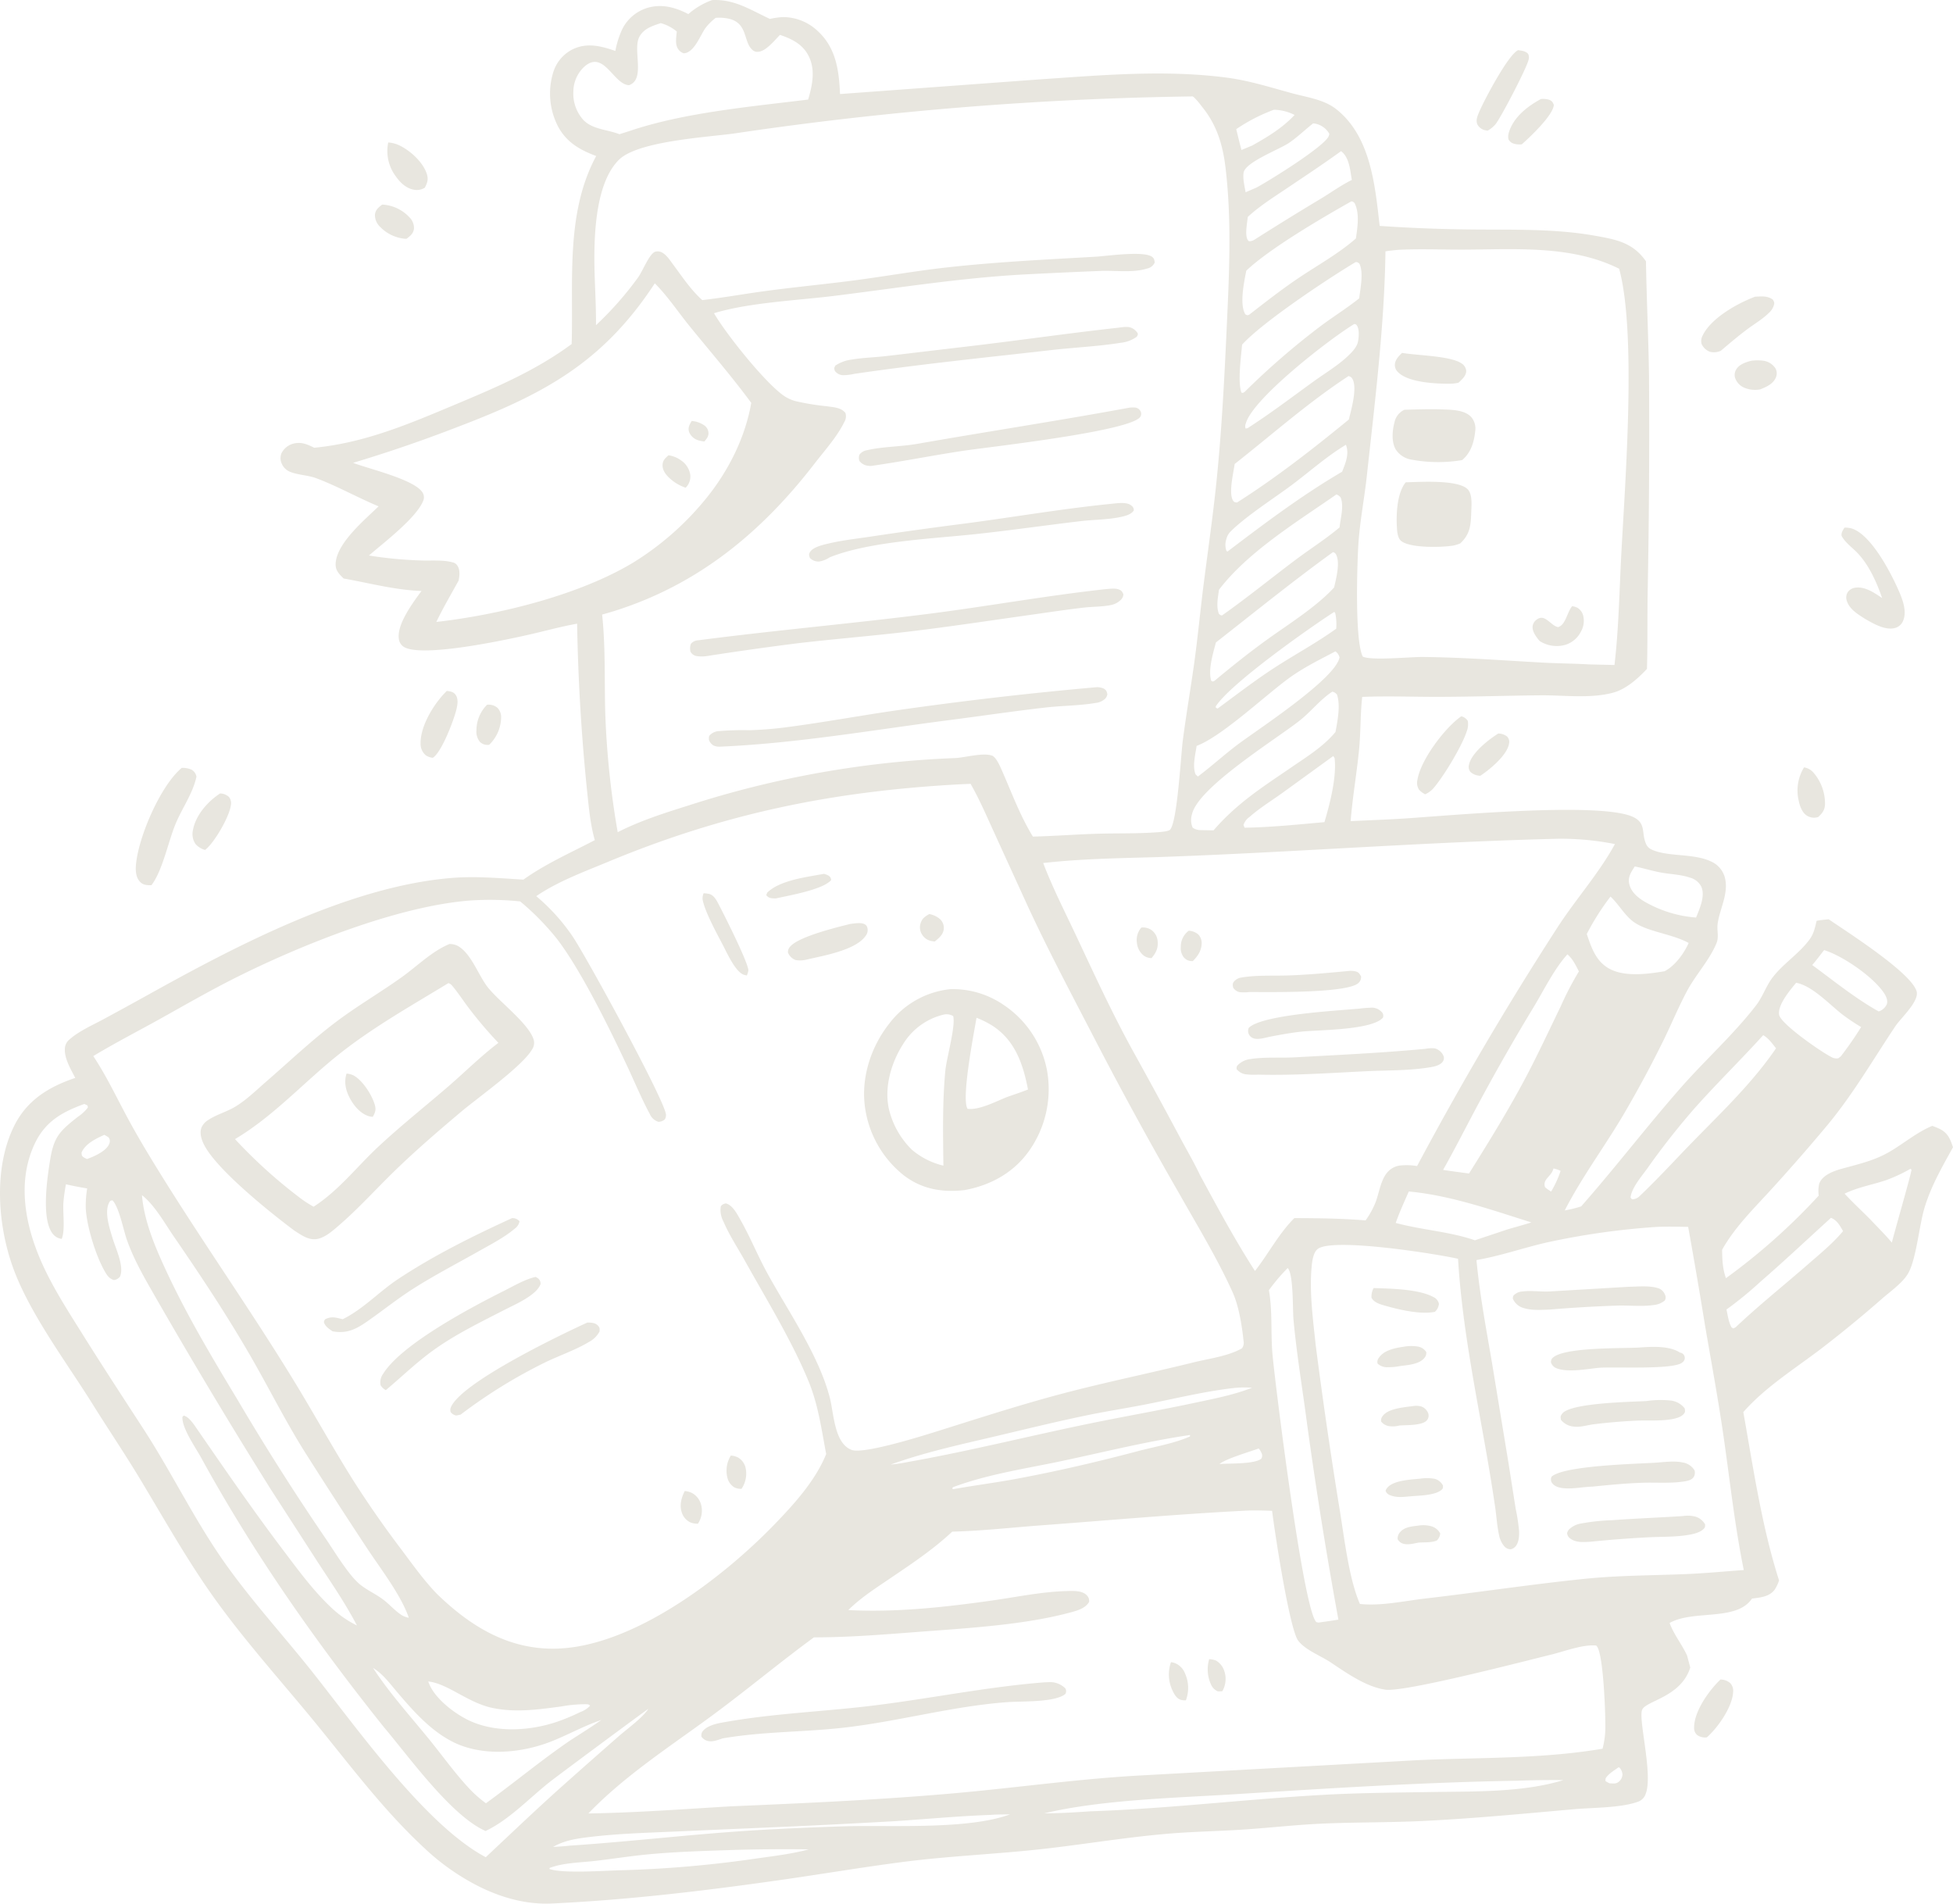 <svg xmlns="http://www.w3.org/2000/svg" width="664.442" height="647.575" viewBox="0 0 664.442 647.575">
  <g id="pe-na-ksi-gowo---i-ksi-gi-handlowe" transform="translate(-55.865 -65.573)">
    <path id="Path_202" data-name="Path 202" d="M282.828,395.914a4.61,4.61,0,0,1,3.538,1.041,4.539,4.539,0,0,1,1.251,3.238,13.194,13.194,0,0,1-4.066,9.339,3.7,3.7,0,0,1-3.131-.962,5.483,5.483,0,0,1-1.2-3.952A12.272,12.272,0,0,1,282.828,395.914Z" transform="translate(-61.258 -90.599)" fill="#e8e6df"/>
    <path id="Path_203" data-name="Path 203" d="M234.035,161.5c.121,0,.242-.014.363-.011a13.66,13.66,0,0,1,8.994,4.344,5.144,5.144,0,0,1,1.512,3.883c-.269,1.7-1.243,2.375-2.515,3.384-.138,0-.276.012-.413.007a13.339,13.339,0,0,1-8.511-3.976,5.537,5.537,0,0,1-1.84-4.249C231.853,163.177,232.776,162.524,234.035,161.5Z" transform="translate(-48.196 -26.306)" fill="#e8e6df"/>
    <path id="Path_204" data-name="Path 204" d="M754.44,409.39a4.911,4.911,0,0,1,3.009,1.042,2.62,2.62,0,0,1,.65,2.4c-.631,3.939-6.607,8.87-9.773,10.931a5.187,5.187,0,0,1-3.337-1.272,2.711,2.711,0,0,1-.545-2.366C745.179,416.1,751.147,411.447,754.44,409.39Z" transform="translate(-188.832 -94.295)" fill="#e8e6df"/>
    <path id="Path_205" data-name="Path 205" d="M874.658,234.617a16.016,16.016,0,0,1,4.26,0,5.894,5.894,0,0,1,4.011,2.594,3.508,3.508,0,0,1,.116,3.142c-.946,2.2-3.23,3.156-5.3,4a9.511,9.511,0,0,1-5.467-.58,5.647,5.647,0,0,1-3.113-3.42,3.6,3.6,0,0,1,.557-3.007C870.8,235.76,872.9,235.087,874.658,234.617Z" transform="translate(-223.022 -46.321)" fill="#e8e6df"/>
    <path id="Path_206" data-name="Path 206" d="M900.752,425.256a5.369,5.369,0,0,1,3.074,1.648,16.1,16.1,0,0,1,4.053,10.878c-.076,2.02-.877,3.014-2.3,4.358a4.485,4.485,0,0,1-3.839-.448c-1.661-1.025-2.464-3.326-2.817-5.129A15.013,15.013,0,0,1,900.752,425.256Z" transform="translate(-231.117 -98.646)" fill="#e8e6df"/>
    <path id="Path_207" data-name="Path 207" d="M774.015,111.981a7,7,0,0,1,3.009.329c.917.462,1,.8,1.391,1.686-.26,3.524-8.094,10.929-10.913,13.4a6.951,6.951,0,0,1-2.475-.165,3.076,3.076,0,0,1-2.043-1.531,4.58,4.58,0,0,1,.065-2.142C764.618,118.178,769.333,114.538,774.015,111.981Z" transform="translate(-193.908 -12.723)" fill="#e8e6df"/>
    <path id="Path_208" data-name="Path 208" d="M237.757,132.361a10.071,10.071,0,0,1,3.473.839c3.857,1.744,8.261,5.7,9.618,9.738.645,1.92.252,3.056-.643,4.807a5.19,5.19,0,0,1-3.4.735c-2.806-.37-4.924-2.383-6.48-4.616A14.3,14.3,0,0,1,237.757,132.361Z" transform="translate(-49.809 -18.317)" fill="#e8e6df"/>
    <path id="Path_209" data-name="Path 209" d="M155.493,437.486a4.624,4.624,0,0,1,3.025,1.2,3.364,3.364,0,0,1,.668,2.692c-.463,3.964-5.671,12.961-8.788,15.325a6.523,6.523,0,0,1-3.3-2.066,6.03,6.03,0,0,1-.838-4.669C147.2,444.841,151.28,440.247,155.493,437.486Z" transform="translate(-24.755 -102.001)" fill="#e8e6df"/>
    <path id="Path_210" data-name="Path 210" d="M859,852.821a5.043,5.043,0,0,1,3.323,1.219,3.8,3.8,0,0,1,.992,2.985c-.244,5.137-5.176,12.134-8.931,15.465a4.55,4.55,0,0,1-3.409-.875,3.158,3.158,0,0,1-.938-2.433C850.023,863.613,855.134,856.506,859,852.821Z" transform="translate(-217.81 -215.91)" fill="#e8e6df"/>
    <path id="Path_211" data-name="Path 211" d="M261.951,389.427c1.163.143,2.226.274,2.979,1.3,1,1.366.684,3.329.323,4.864-.865,3.686-5.079,14.8-8.082,16.594a5.331,5.331,0,0,1-2.407-.88,5.121,5.121,0,0,1-1.732-4.062C252.963,401.157,257.722,393.55,261.951,389.427Z" transform="translate(-54.075 -88.82)" fill="#e8e6df"/>
    <path id="Path_212" data-name="Path 212" d="M735.21,401.322a3.53,3.53,0,0,1,2.227,1.587,6.749,6.749,0,0,1-.365,3.54c-1.61,5.016-8.067,15.75-11.6,19.653a8.618,8.618,0,0,1-2.529,1.755,6.856,6.856,0,0,1-2.109-1.572,4.315,4.315,0,0,1-.534-3.358C721.37,416.194,729.6,405.237,735.21,401.322Z" transform="translate(-182.2 -92.082)" fill="#e8e6df"/>
    <path id="Path_213" data-name="Path 213" d="M762.224,89.081c1.3.213,2.359.264,3.34,1.2a2.637,2.637,0,0,1,.188,2.106c-.741,3.037-9.236,19.3-11.164,21.8a9.153,9.153,0,0,1-2.779,2.284c-.18-.031-.362-.054-.54-.094a3.942,3.942,0,0,1-2.873-1.938c-.657-1.386-.114-2.706.421-4.015C750.422,106.5,758.859,90.5,762.224,89.081Z" transform="translate(-189.851 -6.447)" fill="#e8e6df"/>
    <path id="Path_214" data-name="Path 214" d="M871.7,204.611c2.222-.092,4.165-.372,6.059,1.007.274.58.534.842.424,1.509a5.667,5.667,0,0,1-1.819,3.018c-2.1,2.085-4.926,3.745-7.306,5.519-3.105,2.314-6.081,4.852-9.034,7.355a5.811,5.811,0,0,1-3.654.343,4.981,4.981,0,0,1-2.878-2.693,3.863,3.863,0,0,1,.364-2.851C856.714,211.869,865.763,206.823,871.7,204.611Z" transform="translate(-218.72 -38.109)" fill="#e8e6df"/>
    <path id="Path_215" data-name="Path 215" d="M920.148,312.884a8.732,8.732,0,0,1,2.593.334c6.478,2.2,12.9,14.532,15.494,20.3,1.438,3.2,3.333,7.586,1.862,11.049a4.124,4.124,0,0,1-2.5,2.385c-3.385,1.111-7.55-1.386-10.416-3-2.426-1.574-5.408-3.3-6.264-6.259a3.373,3.373,0,0,1,.448-3,3.7,3.7,0,0,1,2.4-1.361c3.343-.528,6.567,1.748,9.2,3.517-1.853-5.328-4.445-11.2-8.4-15.343-1.819-1.91-4.138-3.459-5.4-5.819C919.021,314.536,919.585,313.825,920.148,312.884Z" transform="translate(-236.762 -67.827)" fill="#e8e6df"/>
    <path id="Path_216" data-name="Path 216" d="M135.159,425.49a7.7,7.7,0,0,1,3.261.593,3.333,3.333,0,0,1,1.738,2.428c-1.254,5.764-4.9,10.7-7.13,16.105-2.444,5.926-4.446,15.97-8.189,20.8-1.463,0-2.8-.009-3.883-1.17-1.342-1.438-1.539-3.567-1.406-5.441C120.223,449.409,127.8,431.655,135.159,425.49Z" transform="translate(-17.457 -98.711)" fill="#e8e6df"/>
    <path id="Path_217" data-name="Path 217" d="M298.142,65.6c7.634-.367,13,3.325,19.657,6.407a27.79,27.79,0,0,1,4.358-.619,17.2,17.2,0,0,1,12.053,4.878c6.109,5.7,7.117,13.39,7.44,21.3l67.992-4.995c21.1-1.416,42.689-3.371,63.758-.565,7.586,1.011,14.734,3.3,22.086,5.3,4.932,1.341,10.783,2.111,14.9,5.333,11.832,9.263,13.29,25.973,14.864,39.782q16.275,1.111,32.586,1.226c13.544.116,27.233-.272,40.625,2.108,7.279,1.294,12.947,2.322,17.388,8.709.219,12.973.851,25.939,1.036,38.918q.253,36.773-.456,73.539c-.147,8.726.013,17.458-.241,26.181-3.012,3.256-7.1,6.906-11.467,8.091-7.8,2.116-16.816.827-24.83.908-11.422.115-22.835.491-34.259.528-8.8.028-17.517-.343-26.323.019-.666,6.012-.484,12.052-1.079,18.059-.8,8.093-2.216,16.082-2.857,24.2,6.3-.316,12.612-.52,18.91-.937,14.932-.986,65.653-5.649,77.005-.569,4.793,2.145,2.9,5.519,4.6,9.256a3.538,3.538,0,0,0,1.909,1.922c5.492,2.548,14.117,1.192,20.126,4.02a8.33,8.33,0,0,1,4.667,5.153c1.64,5.5-1.618,10.755-2.356,16.068-.318,2.286.525,4.407-.406,6.641-2.446,5.87-7.1,10.735-10.086,16.368-2.881,5.443-5.257,11.182-7.962,16.718q-5.881,11.94-12.562,23.452c-6.689,11.665-14.841,22.337-21.005,34.335a40.952,40.952,0,0,0,5.592-1.375c11.646-13.211,22.357-27.249,34-40.486,8.253-9.387,17.9-18.032,25.516-27.905,2.251-2.917,3.389-6.6,5.64-9.528,3.686-4.784,9.05-8.079,12.6-12.957,1.383-1.9,1.823-4.028,2.344-6.266,1.353-.277,2.737-.383,4.11-.526,6.178,4.253,28.106,18.143,29.914,24.523.955,3.37-5.34,9.033-7.219,11.842-7.573,11.319-14.2,22.824-22.9,33.384q-9.213,11.039-18.894,21.671c-6.026,6.648-12.753,13.133-17.166,21.014.065,3.434.155,6.395,1.314,9.654a211.434,211.434,0,0,0,31.576-28.1,10.236,10.236,0,0,1,.175-4.1c1.116-2.958,5.027-4.3,7.82-5.069,5.539-1.53,10.862-2.718,15.9-5.62,4.975-2.865,9.374-6.706,14.714-8.923a23.413,23.413,0,0,1,2.518,1.03c2.818,1.385,3.595,3.461,4.54,6.252-3.68,6.678-7.344,12.972-9.612,20.321-1.951,6.321-2.871,18.1-5.806,22.837-1.936,3.127-5.891,5.889-8.687,8.319q-10.368,9.1-21.322,17.481c-8.764,6.622-18.63,12.83-25.91,21.133,3.392,19.015,6.262,38.829,12.153,57.25a12.276,12.276,0,0,1-1.561,3.253c-1.88,2.376-4.865,2.558-7.641,2.93-5.293,7.853-19.861,3.7-28.031,8.3,1.435,3.928,4.192,7.26,5.944,11.072l1.086,4.085c-3.189,10.174-15.237,11.261-16.4,14.45-1.266,3.46,3.787,21.991,1.231,28.543a4.25,4.25,0,0,1-2.32,2.545c-5.75,2.24-15.651,2.091-22.048,2.658-17.287,1.53-34.59,3.211-51.93,4.026-11.457.538-22.95.369-34.409.909-8.411.395-16.809,1.343-25.21,1.926-6.883.478-13.8.655-20.687,1.053-15.767.912-31.351,3.627-47.023,5.445-16.561,1.921-33.253,2.5-49.793,4.677-13.5,1.774-26.937,4.042-40.419,5.968-25.868,3.7-52.124,6.843-78.239,8.068-8.488.4-16.6-1.8-24.211-5.468A78.422,78.422,0,0,1,200.2,694.209c-14.482-13.422-25.985-29.184-38.494-44.336-11.949-14.474-24.656-28.551-35.3-44.029-8.343-12.134-15.561-25.008-23.171-37.6-5.114-8.466-10.677-16.688-15.913-25.088-8.988-14.418-21.775-31.253-27.3-47.137-5-14.385-6.272-33.274.591-47.289,4.338-8.859,11.792-13.419,20.855-16.479-1.476-2.883-3.727-6.583-3.534-9.89a4.162,4.162,0,0,1,1.464-3.094c3.265-2.921,7.841-4.909,11.668-6.972q7.373-3.982,14.7-8.048c30.294-16.859,68.815-37.14,103.7-40.011,8.143-.671,16.331.082,24.467.566,7.606-5.408,16.046-9.129,24.294-13.429-1.688-5.918-2.161-12.565-2.821-18.669q-2.73-27.418-3.194-54.967c-5.262.925-10.457,2.37-15.666,3.566-7.391,1.7-37.55,8.309-43.444,4.221A3.692,3.692,0,0,1,191.577,283c-.848-5,4.9-12.579,7.681-16.392-9.02-.316-17.644-2.683-26.472-4.238-.224-.214-.448-.429-.664-.65-1.295-1.327-2.154-2.467-2.068-4.4.309-6.992,9.9-14.908,14.612-19.5-7.1-2.969-13.91-6.805-21.108-9.533-2.857-1.083-6.1-1.073-8.931-2.187a5.283,5.283,0,0,1-.949-.483,5.2,5.2,0,0,1-.832-.666,5.026,5.026,0,0,1-.361-.393,5.2,5.2,0,0,1-.592-.886,5.213,5.213,0,0,1-.225-.483,4.465,4.465,0,0,1-.026-3.465,6.306,6.306,0,0,1,3.647-3.123c2.843-.894,5,.051,7.479,1.287,17.19-1.66,32.195-8.077,47.924-14.675,13.914-5.836,27.442-11.577,39.661-20.608.645-21.381-2.157-44.444,8.346-63.961-5.556-2.077-10.086-4.632-13-10.084a24.466,24.466,0,0,1-1.649-18.273,12.992,12.992,0,0,1,6.59-7.912c4.907-2.413,9.731-1.156,14.583.531a30.88,30.88,0,0,1,2.284-7.3,14.19,14.19,0,0,1,8.409-7.293c4.959-1.556,9.691-.268,14.132,2.054A25.235,25.235,0,0,1,298.142,65.6Zm84.085,266.787c-42.843,2.342-79.684,9.812-119.422,26.329-8.183,3.4-17.175,6.7-24.5,11.708a66.869,66.869,0,0,1,12.346,13.66c4.574,6.7,31.411,55.84,31.8,60.678a2.963,2.963,0,0,1-.394,1.579,3.23,3.23,0,0,1-2.2.848,4.657,4.657,0,0,1-2.921-2.669c-2.686-4.94-5.258-11.1-7.685-16.273-5.873-12.525-15.693-32.616-23.9-43.283a87.977,87.977,0,0,0-12.51-12.75,100.338,100.338,0,0,0-17.718-.255c-24.683,2.129-57.062,15.185-79.022,26.176-8.768,4.389-17.216,9.274-25.776,14.039-7.567,4.211-15.314,8.183-22.729,12.654,4.331,6.488,7.746,13.7,11.434,20.577,3.5,6.533,7.293,12.835,11.2,19.135,15.129,24.429,31.761,47.891,46.659,72.451,6.485,10.691,12.539,21.673,19.2,32.249q7.739,12.131,16.445,23.588c3.786,5.071,7.556,10.356,11.954,14.921,11.208,10.888,23.985,18.834,39.994,18.665,26.206-.275,57.027-23.86,74.666-42.059,6.784-7,14.11-15.036,17.8-24.146-1.608-8.463-2.706-16.772-6.016-24.8-5.676-13.775-14.293-27.751-21.563-40.815-2.483-4.463-5.4-8.834-7.4-13.534a8.1,8.1,0,0,1-.869-5.143,2.432,2.432,0,0,1,1.762-.965c2.285.614,3.788,3.611,4.9,5.56,3.33,5.857,5.862,12.166,9.105,18.079,7.207,13.142,17.584,27.99,21.325,42.508,1.365,5.3,1.5,15.484,7.407,17.7,4.309,1.618,26.134-5.4,31.24-7.006,14.657-4.615,29.21-9.3,44.112-13.091,13.605-3.461,27.379-6.315,41.016-9.686,5.348-1.322,11.635-2.065,16.446-4.778a3.261,3.261,0,0,0,.525-2.536c-.533-5.132-1.583-11.776-3.683-16.446-5.156-11.462-11.979-22.636-18.16-33.581q-14.643-25.413-28.162-51.439c-7.941-15.363-16.131-30.7-23.4-46.4l-11.6-25.4c-2.491-5.446-4.88-11.022-7.861-16.223ZM461.619,98.374q-19.564.266-39.107,1.188t-39.045,2.5q-19.5,1.576-38.94,3.8t-38.79,5.107c-9.406,1.3-32.867,2.581-39.308,8.968-8.738,8.665-8.622,29.148-8.2,40.819.188,5.139.444,10.3.4,15.44q3.971-3.719,7.567-7.8t6.785-8.489c1.462-2,3.684-7.745,5.66-8.654a3.153,3.153,0,0,1,1.1-.165c2.232.094,3.886,2.8,5.079,4.4,3.182,4.262,5.982,8.573,9.963,12.173,6.927-.793,13.78-2.023,20.684-2.973,10.454-1.439,20.971-2.4,31.432-3.785,10.177-1.346,20.3-3.134,30.5-4.288,16.979-1.921,34.047-2.73,51.1-3.707,4.017-.231,16.431-2.078,19.3.025.782.573.777,1.059.921,1.936a3.588,3.588,0,0,1-2.558,2.051c-4.832,1.509-10.655.632-15.679.811q-13.052.522-26.1,1.2c-21.742,1.173-43.068,4.612-64.641,7.285-12.65,1.567-28.833,2.252-40.793,5.857l-.173.051c4.185,7.155,16.894,23.044,23.429,27.84a13.314,13.314,0,0,0,4.46,2.1,84.429,84.429,0,0,0,10.433,1.7c2.234.348,4.911.372,6.394,2.292a3.7,3.7,0,0,1-.384,3.083c-2.377,4.923-6.746,9.768-10.081,14.091-18.073,23.422-39.518,41.139-68.053,50.159q-2.116.66-4.254,1.248c1.206,11.232.729,22.882,1.086,34.177q.375,10.023,1.43,20t2.782,19.855c7.784-3.984,16.157-6.6,24.472-9.217q5.471-1.765,11-3.341t11.106-2.965q5.579-1.387,11.2-2.583t11.282-2.2q5.66-1,11.351-1.812t11.406-1.424q5.715-.615,11.449-1.034t11.477-.642c3.446-.153,9.414-1.93,12.579-.847,1.463.5,2.865,3.86,3.484,5.27,3.341,7.61,6.073,15.131,10.448,22.287,7.342-.174,14.656-.753,21.993-.971,6.468-.192,13.031-.012,19.483-.447,1.041-.07,4.558-.247,5.2-.936,2.459-2.641,3.66-25.18,4.312-30.226,1.138-8.8,2.655-17.545,3.882-26.332,1.213-8.678,2.021-17.4,3.118-26.1,1.491-11.814,3.221-23.616,4.441-35.461,1.786-17.344,2.686-34.706,3.487-52.118.842-18.291,1.795-36.646-.372-54.888-.946-7.961-3-14.758-8.2-21.041a23.083,23.083,0,0,0-2.613-3.029A3.942,3.942,0,0,0,461.619,98.374Zm17.5,481.119c-23.1,1.192-46.106,3.265-69.172,4.978-10.02.745-20.069,1.884-30.118,2.132-6.54,6.125-13.863,10.978-21.25,15.983-4.825,3.268-9.961,6.564-14.1,10.693,16.119.856,32.736-.97,48.676-3.217,8.4-1.184,16.982-3,25.463-3.242,2.213-.064,5.512-.281,7.1,1.552a2.6,2.6,0,0,1,.671,2.142c-1.274,2.243-4.193,3-6.553,3.632-15.326,4.115-33.968,5.231-49.856,6.431-12.344.933-24.823,2-37.206,1.99-11.274,8.254-22.033,17.229-33.257,25.577-14.746,10.968-30.7,21.029-43.476,34.326,16.091-.253,32.153-1.446,48.211-2.414,25.624-1.094,51.4-2.231,76.953-4.518,21.3-1.907,42.395-4.949,63.778-6.054l92.819-5.122c21.251-1,42.2-.353,63.27-3.913a29.362,29.362,0,0,0,.928-5.9c.192-4.622-.556-25.575-2.746-28.792-.093-.136-.2-.264-.3-.4-4.433-.494-10.938,2-15.266,3.059-9.079,2.219-50.051,12.894-56.492,11.948-6.572-.965-13.2-5.672-18.6-9.276-3.417-2.284-8.575-4.156-11.043-7.365-3-3.9-8.091-37.479-8.895-44.2C485.47,579.411,482.321,579.308,479.118,579.494ZM586,350.9c-36.366.875-72.686,3.341-109.014,5.092q-13.957.687-27.922,1.171c-12.816.36-25.52.554-38.29,1.991,3.291,8.63,7.609,17.027,11.531,25.389,6.017,12.833,11.936,25.651,18.755,38.088q8.3,14.962,16.363,30.049c2.208,4.14,4.643,8.276,6.643,12.515,6.011,11.106,11.912,22.115,18.76,32.732,4.629-5.9,8.052-12.662,13.4-17.992,8.112.025,16.145.124,24.236.794a29.388,29.388,0,0,0,3.393-6.161c1.77-4.7,2.01-11.183,7.914-12.459a20.871,20.871,0,0,1,6.208.131q22.062-41.387,47.511-80.781c6.267-9.787,14.246-18.57,19.8-28.747A93.618,93.618,0,0,0,586,350.9Zm33.1,132.067a254.383,254.383,0,0,0-37.116,5.292c-7.991,1.848-15.7,4.566-23.8,5.958,1.084,11.544,3.219,22.92,5.18,34.338l5.717,34.711,2.439,15.532a62.054,62.054,0,0,1,1.174,7.8c.049,1.618-.13,3.9-1.328,5.138a2.963,2.963,0,0,1-1.525.869,2.914,2.914,0,0,1-2.221-1.057,8.142,8.142,0,0,1-1.732-3.69c-.7-3.087-.888-6.421-1.34-9.566q-1.238-8.376-2.685-16.72c-3.883-22.414-8.6-45.033-9.946-67.786-7-1.618-42.431-7.273-47.694-3.373-1.685,1.249-1.994,4.625-2.16,6.628-.708,8.573.535,17.543,1.422,26.077q3.647,28.34,8.249,56.54c1.524,9.327,3.087,23.067,6.8,31.547,7.181.758,14.989-1.009,22.144-1.842,18.083-2.1,36.129-4.841,54.23-6.7,11.326-1.165,22.66-1.152,34.021-1.6,6.728-.263,13.48-.916,20.2-1.4-3.248-15.913-4.857-31.887-7.245-47.918-1.758-11.8-3.936-23.557-5.947-35.317q-2.711-16.778-5.735-33.5C626.506,482.878,622.8,482.77,619.105,482.963Zm-87.78-332.388c-1.367.15-2.75.259-4.1.511-.321,25.007-3.611,51.314-6.326,76.286-.859,7.893-2.435,15.785-2.911,23.713-.4,6.708-1.229,32.488,1.523,37.847,2.953,1.427,16.261.074,20.492.121,13.449.15,26.907,1.14,40.331,1.9,5.376.3,10.766.314,16.137.629l8.674.2c1.473-12.644,1.661-25.455,2.341-38.162,1.314-24.572,5.177-74.87-.755-96.632-16.3-8.144-35.568-6.554-53.283-6.5C546.1,150.506,538.653,150.182,531.325,150.576ZM278.641,161.957c-17.808,27.211-38.13,37.872-67.572,49.04q-17.3,6.688-35.07,12.023c5.09,2.01,21.613,5.778,23.795,10.414a3.023,3.023,0,0,1-.025,2.676c-2.485,5.843-13.39,14.1-18.387,18.438a139.286,139.286,0,0,0,17.338,1.669c3.417.164,7.855-.28,11.109.655a2.471,2.471,0,0,1,1.7,1.213c.855,1.278.7,3.266.418,4.7-.023.118-.059.234-.088.351-2.551,4.649-5.258,9.221-7.546,14.008,21.332-2.412,48.845-9.169,67.226-20.349a98.576,98.576,0,0,0,24.919-22.116c7.366-9.191,12.968-20.4,14.995-32.063-6.646-9.014-13.939-17.433-21-26.117C286.558,171.7,283.02,166.332,278.641,161.957ZM84.567,441.114c-7.607,2.756-13.333,5.962-16.923,13.609-5.273,11.234-3.8,23.888.33,35.232,3.831,10.515,9.94,19.842,15.835,29.273,6.825,10.919,13.866,21.669,20.876,32.467,9.038,13.923,16.381,28.926,25.685,42.682,8.987,13.287,19.779,25.093,29.837,37.545,15.3,18.942,39.658,54.171,60.927,65.431,8.49-7.977,16.9-16.005,25.575-23.781q9.808-8.757,19.709-17.411c2.785-2.446,8.1-6.251,10.016-9.262-.231.042-30.7,22.613-33.571,24.886-6.979,5.524-13.736,12.814-21.8,16.657-11.691-5.159-25.928-25.084-34.541-35.263C163.3,624.15,142.14,594.007,124.253,561.37c-1.846-3.368-6.579-10.061-6.322-13.8l.422-.439c1.8.331,3.643,3.247,4.645,4.7,9.421,13.647,18.765,27.247,28.767,40.485,5.161,6.829,10.34,13.992,16.563,19.9a35.3,35.3,0,0,0,8.977,6.313c-3.884-7.436-8.587-14.294-13.173-21.3l-16.22-25.142q-20.809-33.237-40.3-67.264c-3.256-5.679-6.482-11.441-8.636-17.645-1.152-3.317-2.6-10.944-4.831-13.273-.586.113-.691-.015-1.031.552-1.951,3.248.109,9.213,1.131,12.568,1.06,3.474,3.968,9.457,2.423,12.862a3.125,3.125,0,0,1-2.041,1.13c-1.7-.48-2.492-1.831-3.309-3.3-2.986-5.365-5.912-14.944-6.272-21.027a36.313,36.313,0,0,1,.476-6.837q-3.632-.594-7.221-1.411a62.22,62.22,0,0,0-.871,6.286c-.232,3.547.666,9.07-.558,12.286a4.543,4.543,0,0,1-3.127-1.818c-3.918-5.115-1.781-19.228-.765-25.383,1.257-7.617,3.345-9.552,9.251-14.235a15.2,15.2,0,0,0,3.217-2.846c.43-.634.342-.324.184-1.106ZM299.3,71.663l-.387.333a18.352,18.352,0,0,0-3.081,3.171c-1.815,2.592-3.821,8.392-7.357,8.537a3.638,3.638,0,0,1-2.33-2.322c-.536-1.4-.155-3.612-.022-5.085a14.555,14.555,0,0,0-5.444-2.854c-2.837.932-5.758,1.819-7.282,4.633-2.391,4.413,2.2,14.449-3.521,16.476-5.319-.2-8.551-12.191-15.217-6.294a11.7,11.7,0,0,0-3.727,8.472,13.331,13.331,0,0,0,3.394,9.638c3.118,3.269,8.266,3.264,12.275,4.863l3.55-1.125c18.577-6.275,41.106-8.235,60.67-10.666,1.436-4.952,2.591-10.264.014-15.09-2.035-3.81-5.687-5.6-9.62-6.908-1.739,1.785-4.706,5.509-7.278,5.731a2.444,2.444,0,0,1-2.282-.819c-3.017-2.895-1.255-9.5-8.764-10.58A13.991,13.991,0,0,0,299.3,71.663ZM104.158,472.148c.747,8.763,4.336,17.268,7.995,25.189,7.116,15.405,15.8,29.93,24.551,44.442q14.2,24.093,29.966,47.19c2.9,4.24,7.6,12.084,11.336,15.311,2.446,2.113,5.541,3.426,8.129,5.358,2.174,1.623,4.015,3.793,6.257,5.287a7.247,7.247,0,0,0,2.56.975c-2.731-7.9-9.734-16.811-14.413-23.95q-10.619-16.111-20.951-32.409c-6.765-10.766-12.388-22.114-18.747-33.1-7.954-13.743-16.855-27.162-25.851-40.245C111.96,481.789,108.422,475.417,104.158,472.148Zm389.806,24.789a62.592,62.592,0,0,0-6.395,7.535c1.291,7.379.547,14.811,1.258,22.268,1.04,10.9,10.526,87.123,14.916,90.649l.678.15c2.264-.322,4.537-.611,6.787-1.017q-6.5-35.5-11.288-71.271c-1.418-10.247-3.046-20.465-3.988-30.771C495.612,510.962,495.972,499.025,493.964,496.938Zm95.155-106.722c-4.481,5-7.749,11.7-11.2,17.478q-9.542,15.714-18.276,31.89c-4.313,7.945-8.367,16.09-12.812,23.955q2.084.34,4.177.61l4.641.625c7.612-12.154,15.251-24.515,21.7-37.325,3.261-6.474,6.345-13.042,9.51-19.563a104.625,104.625,0,0,1,6.172-11.851C591.952,393.908,590.965,391.805,589.119,390.215Zm-79.981-89.353c-4.127,2.686-7.21,6.749-11.06,9.8-7.967,6.319-34.541,22.645-36.666,31.861a6.576,6.576,0,0,0,.208,4.593,4.637,4.637,0,0,0,2.559.843l4.558.076c8.044-9.316,16.827-14.82,26.844-21.679,5.1-3.494,10.683-6.97,14.644-11.779.679-3.806,1.767-9,.5-12.719A2.673,2.673,0,0,0,509.138,300.862ZM514.7,193.479c-13.627,8.883-26,19.885-38.789,29.937-.357,2.856-2.235,10.314-.414,12.616.373.472.672.385,1.226.48,13.224-8.372,25.936-18.313,38.046-28.231.747-3.191,3.088-11.063,1.091-14.01C515.537,193.79,515.2,193.722,514.7,193.479Zm2.377-38.747c-9.249,5.508-31.761,20.468-38.634,28.09-.34,4.03-1.558,12.812-.208,16.332.741.091.367.152,1.1-.288a257.765,257.765,0,0,1,25.487-22.108c4.4-3.332,9.171-6.254,13.466-9.7.373-3.243,1.568-8.8.06-11.8C517.783,154.836,517.84,154.754,517.081,154.732Zm-1.494-20.642c-9.956,5.6-27.812,16.059-35.713,23.565-.713,3.73-2.406,11.5-.3,14.868.645.277.553.39,1.258.129,5.594-4.337,11.168-8.709,17.051-12.654,6.415-4.3,13.472-8.2,19.282-13.3.533-3.8,1.346-8.512-.468-12.079C516.264,134.3,516.135,134.057,515.587,134.09ZM509.367,253.4c-13.59,9.816-26.623,20.393-39.826,30.718-.948,3.632-2.751,9.366-1.582,13.074l.552.222.586-.265c5.855-4.889,11.748-9.6,17.937-14.06,7.271-5.241,16.663-11.06,22.713-17.671.668-2.9,2.168-8.531.633-11.275A1.45,1.45,0,0,0,509.367,253.4ZM182.785,632.984c5.557,8.526,12.679,16.392,19.112,24.3,4.392,5.4,8.529,11.2,13.232,16.3a40.284,40.284,0,0,0,6.061,5.42c9.555-6.95,18.624-14.481,28.376-21.181,3.621-2.367,7.355-4.649,10.88-7.151-5.855,1.974-11.187,4.982-16.908,7.257-10.221,4.064-23.505,5.291-33.6.2-7.625-3.843-13.534-10.566-18.98-16.973C188.543,638.32,186.039,634.887,182.785,632.984Zm421-262.417A84.906,84.906,0,0,0,595.71,383.3c1.625,4.767,3.185,9.535,8.014,11.978,5.26,2.66,12.848,1.626,18.45.689,3.516-1.787,6.637-6.081,8.2-9.611-5.9-3.275-14.712-3.813-19.314-7.631C608.271,376.413,606.441,373.045,603.785,370.567ZM510.547,233.758c-13.172,9.183-30.163,19.538-39.977,32.457-.327,2.626-1.018,5.688.009,8.218.44.317.5.478,1.063.484,8.5-6,16.556-12.565,24.865-18.81,4.968-3.733,10.348-7.119,15.095-11.121.309-3.088,1.6-7.356.333-10.245A3.687,3.687,0,0,0,510.547,233.758ZM655.733,417.716c-7.778,8.591-16.12,16.7-23.781,25.37a252.724,252.724,0,0,0-15.688,20.022c-1.847,2.569-5.372,6.641-5.656,9.868.428.47.314.585.832.573a4.152,4.152,0,0,0,1.921-.782c6.533-6.156,12.575-12.832,18.853-19.248,9.8-10.015,19.937-19.722,27.888-31.332C658.821,420.562,657.559,418.767,655.733,417.716ZM510.2,287.154c-5.406,2.839-10.947,5.558-15.89,9.173-8.221,6.012-22.814,19.8-31.337,22.984-.408,2.9-1.515,6.992-.333,9.718l.767.7c4.643-3.487,8.94-7.416,13.584-10.919,6.379-4.813,33.28-22.269,34.6-29.612A3.522,3.522,0,0,0,510.2,287.154Zm61.734,384.184c-31.971.53-63.864,2.584-95.768,4.578-20.315,1.269-45.4,1.845-65.021,6.513,5.228-.017,10.408-.32,15.621-.687,26.614-.885,53.125-4.162,79.7-5.624,12.284-.676,24.617-.745,36.916-.943,14.282-.229,30.654.165,44.391-4.054Q579.853,671.051,571.937,671.338Zm-36.78-200.444c-1.546,3.534-3.163,7.051-4.442,10.692,8.842,2.4,18.32,2.926,26.948,5.905l11.061-3.7c2.715-.787,5.448-1.535,8.145-2.383C563.376,477.185,549.3,472.181,535.157,470.894Zm131.773-71c-1.995,2.467-6.3,7.445-5.787,10.843.467,3.11,14.467,12.759,17.7,14.369a3.483,3.483,0,0,0,2.461.467l.836-.655a118.212,118.212,0,0,0,6.918-9.962,67.9,67.9,0,0,1-6.477-4.349C678.327,407.295,672.395,400.876,666.93,399.891ZM512.119,116.99c-6.056,4.381-12.279,8.5-18.48,12.666-4.448,2.989-9.331,6.062-13.255,9.71-.195,1.944-1.09,6.317.026,7.89.234.331.254.356.642.373a3.359,3.359,0,0,0,1.8-.642q11.256-7.159,22.7-14.016c3.349-2.04,6.726-4.478,10.231-6.184C515.217,123.574,514.945,119.1,512.119,116.99Zm-2.65,205.768-17.539,12.714c-3.655,2.618-7.61,5.04-10.974,8.03a5.355,5.355,0,0,0-2.037,2.708l.38.926c8.954-.129,18.23-1.1,27.159-1.89,1.846-6.165,4.195-15.307,3.464-21.761ZM304.79,694.905c-9.361.311-18.723.578-28.054,1.445-6.1.568-12.174,1.531-18.263,2.246-5.013.589-10.89.607-15.631,2.414l-.023.364c4.732,1.616,19.123.505,24.968.4a390.894,390.894,0,0,0,44.852-3.9c6.146-.879,12.4-1.583,18.411-3.187Q317.918,694.509,304.79,694.905ZM516.624,175.786c-8.154,4.894-34.55,25.309-36.907,33.825a2.326,2.326,0,0,0-.076,1.74l.679-.126c7.71-4.956,15.059-10.538,22.484-15.913,3.648-2.64,7.772-5.1,11.1-8.127,1.548-1.412,3.611-3.354,3.993-5.508.263-1.487.506-4.141-.438-5.441C517.153,175.819,517.156,175.924,516.624,175.786ZM475.6,537.748c-10.634,1.223-20.859,3.841-31.343,5.842-6.228,1.189-12.491,2.168-18.7,3.453-10.8,2.235-21.541,4.9-32.28,7.42-11.588,2.719-23.174,5.273-34.389,9.327a55.555,55.555,0,0,0,5.969-.9c21.159-3.74,41.991-9.054,63.039-13.328,11.38-2.312,22.811-4.314,34.172-6.731,6.684-1.423,13.37-2.69,19.763-5.172A33.89,33.89,0,0,0,475.6,537.748Zm203.19-57.895c-7.964,7.236-15.749,14.582-23.886,21.634a125.4,125.4,0,0,1-11.663,9.55c.44,2.011.713,4.276,1.719,6.085l.623.367.794-.425c7.872-7.456,16.454-14.285,24.624-21.423,4.049-3.538,8.472-7.125,11.9-11.274C681.867,482.561,680.848,480.632,678.786,479.854ZM201.566,637.564c1.75,5.382,8.384,10.522,13.295,12.986,9.186,4.61,21.033,3.936,30.541.726a69.161,69.161,0,0,0,7.9-3.308,8.363,8.363,0,0,0,3.315-2.143c-.5-.565-.8-.478-1.526-.517a46.763,46.763,0,0,0-8.324.775c-7.908,1.046-15.535,2.15-23.458.468C215.022,644.791,208.267,638.316,201.566,637.564ZM612.033,360.319c-1.147,1.833-2.358,3.473-1.914,5.76.527,2.713,2.666,4.6,4.9,6A41.235,41.235,0,0,0,632.9,377.7c1.192-3.013,3.147-7.194,1.819-10.418a6.008,6.008,0,0,0-3.815-3.129c-3.232-1.129-6.812-1.161-10.163-1.8C617.82,361.8,614.964,360.895,612.033,360.319ZM513.771,216.878c-6.571,3.936-12.34,9.15-18.472,13.721-6.162,4.593-15.543,10.565-20.781,15.8a5.456,5.456,0,0,0-1.458,2.688,6.049,6.049,0,0,0,.057,3.87l.344.255c12.677-9.626,25.267-19.117,39.022-27.176C513.628,223.076,514.985,220.027,513.771,216.878Zm192.046,246.3a52.871,52.871,0,0,1-8.331,3.883c-4.667,1.561-9.622,2.4-14.061,4.574,2.812,3.045,5.837,5.815,8.739,8.761,2.465,2.6,5.037,5.144,7.342,7.884.8-3.378,6.731-23.827,6.676-24.813ZM502.594,107.559c-2.753,2.161-5.369,4.732-8.268,6.672-3.348,2.242-14.846,6.527-15.37,10.1-.311,2.115.329,4.543.687,6.636l3.594-1.536c4.131-2.182,23.572-14.212,24.712-17.655.253-.761.218-.623-.166-1.237a7.139,7.139,0,0,0-4.307-2.879A6.429,6.429,0,0,0,502.594,107.559ZM392.827,682.964c-11.055.4-22.105,1.459-33.146,2.168q-18.682,1.058-37.375,1.89l-37.675,1.639c-9.417.412-18.825.693-28.191,1.823-4.313.52-8.614,1.14-12.412,3.385,1.916-.139,3.853-.222,5.759-.457,21.027-1.391,41.962-3.949,63.006-5.224q16.115-.945,32.251-1.394c15.1-.3,40.755,1.11,54.455-4.021C397.283,682.816,395.037,682.793,392.827,682.964Zm283.638-294.2c-1.339,1.695-2.637,3.461-4.051,5.092,7.315,5.368,14.677,11.355,22.6,15.782a4.524,4.524,0,0,0,2.75-2.388c.48-1.276-.189-2.725-.88-3.784C693.223,397.864,682.787,390.737,676.465,388.768ZM460.651,553.736c-14.5,2.139-28.97,5.746-43.307,8.794-12.431,2.642-25.323,4.484-37.262,8.958l-.261.4.291.276c7.048-1.266,14.156-2.163,21.2-3.468,14.092-2.612,27.927-5.835,41.773-9.5,5.765-1.526,12.193-2.573,17.635-4.976l.007-.424Zm49.134-280c-8.806,5.671-35.489,24.54-40.306,32.146l.032.424c.61.287.369.324.693.237,6.426-4.711,12.781-9.636,19.474-13.961,6.9-4.457,14.1-8.332,20.782-13.136a18.129,18.129,0,0,0-.341-5.4ZM489.249,102.91a60.147,60.147,0,0,0-12.8,6.595c.586,2.364,1.139,4.745,1.79,7.093l3.74-1.564c5.231-2.96,10.183-5.915,14.322-10.353A16.019,16.019,0,0,0,489.249,102.91ZM91.362,451.621c-2.841,1.281-6.533,3.036-7.759,6.073.088.867.017,1.1.8,1.618a10.742,10.742,0,0,0,1.058.528c2.358-.814,6.8-2.763,7.624-5.326a2.054,2.054,0,0,0-.261-2.015A13.228,13.228,0,0,0,91.362,451.621Zm392.711,106.7c-3.182,1.168-10.923,3.393-13.325,5.267l.786-.028c3.081-.2,11.3.077,13.462-1.8a2,2,0,0,0-.051-2.1A4.246,4.246,0,0,0,484.073,558.316ZM584.4,463.056c-.081.224-.155.451-.242.673-.853,2.184-3.548,3.169-2.64,5.705a15.011,15.011,0,0,0,2.066,1.482,35.7,35.7,0,0,0,3.223-7.04A10.492,10.492,0,0,0,584.4,463.056Zm22.166,203.681c-1.517,1.1-3.437,2.189-4.444,3.795l-.068.886a8.063,8.063,0,0,0,1.413.806c1.163.025,2.078.265,3.063-.482a3.479,3.479,0,0,0,1.333-2.5,3.9,3.9,0,0,0-.922-2.26A2.217,2.217,0,0,0,606.566,666.737Z" transform="translate(0 0)" fill="#e8e6df"/>
    <path id="Path_218" data-name="Path 218" d="M379.721,262.89a8.679,8.679,0,0,1,4.166,1.424,3.335,3.335,0,0,1,1.548,2.627c.055,1.248-.655,2.026-1.386,2.93a10.742,10.742,0,0,1-2.224-.449,4.836,4.836,0,0,1-2.952-2.69C378.349,265.214,378.97,264.156,379.721,262.89Z" transform="translate(-88.535 -54.116)" fill="#e8e6df"/>
    <path id="Path_219" data-name="Path 219" d="M368.482,278.973a9.627,9.627,0,0,1,4.3,1.758,7.31,7.31,0,0,1,3.111,4.88,5.345,5.345,0,0,1-1.573,4.4,15.206,15.206,0,0,1-5.209-3.012c-1.375-1.2-2.72-2.814-2.651-4.755C366.519,280.688,367.415,279.922,368.482,278.973Z" transform="translate(-85.184 -58.527)" fill="#e8e6df"/>
    <path id="Path_220" data-name="Path 220" d="M787.789,349.7a6.2,6.2,0,0,1,1.753.534,4.365,4.365,0,0,1,1.913,2.421,7.373,7.373,0,0,1-.7,5.715,8.77,8.77,0,0,1-.454.8,8.785,8.785,0,0,1-1.142,1.433,8.779,8.779,0,0,1-.676.62,8.817,8.817,0,0,1-3.227,1.691,10.806,10.806,0,0,1-8.476-1.314c-.184-.195-.362-.4-.53-.605-1.024-1.282-2.284-3.126-1.852-4.868a3.5,3.5,0,0,1,1.524-2c2.7-1.832,4.615,2.272,7.086,2.7,2.519-.766,3.023-4.825,4.576-6.875C787.652,349.873,787.722,349.789,787.789,349.7Z" transform="translate(-197.041 -77.925)" fill="#e8e6df"/>
    <path id="Path_221" data-name="Path 221" d="M712.2,230.976c5.06.889,16.21,1.007,20.039,3.461a3.41,3.41,0,0,1,1.777,2.486c.128,1.78-1.445,3.092-2.6,4.2a13.139,13.139,0,0,1-3,.344c-4.711.031-14.3-.381-17.726-4.068a3.265,3.265,0,0,1-.927-2.579C709.933,233.178,711.094,232.075,712.2,230.976Z" transform="translate(-179.333 -45.363)" fill="#e8e6df"/>
    <path id="Path_222" data-name="Path 222" d="M712.732,257.574c4.5-.133,9.027-.278,13.529-.1,3,.118,7.182.24,9.289,2.7a6.025,6.025,0,0,1,1.263,4.6c-.4,3.827-1.437,7.372-4.454,9.919a49.267,49.267,0,0,1-17.11-.137,7.836,7.836,0,0,1-5.5-3.509c-1.5-2.59-1.157-6.5-.395-9.271A5.981,5.981,0,0,1,712.732,257.574Z" transform="translate(-179.047 -52.608)" fill="#e8e6df"/>
    <path id="Path_223" data-name="Path 223" d="M713.684,291.573c4.685-.108,17.818-1,21.1,2.389,1.678,1.735,1.258,5.656,1.19,7.845-.138,4.39-.393,7.4-3.728,10.542a12.618,12.618,0,0,1-2.321.732c-3.725.661-15.082.974-17.922-1.675-.94-.876-1.171-2.533-1.268-3.739C710.357,303,710.616,295.3,713.684,291.573Z" transform="translate(-179.568 -61.931)" fill="#e8e6df"/>
    <path id="Path_224" data-name="Path 224" d="M718.062,780.623a10.407,10.407,0,0,1,4.045.12,4.932,4.932,0,0,1,3.431,2.541,3.671,3.671,0,0,1-1.124,2.382c-1.776.809-4.267.6-6.225.734-1.6.294-3.448.827-5.057.422a3.089,3.089,0,0,1-2.065-1.577,3.122,3.122,0,0,1,.838-2.4C713.422,781.055,715.9,780.9,718.062,780.623Z" transform="translate(-179.695 -196.071)" fill="#e8e6df"/>
    <path id="Path_225" data-name="Path 225" d="M714.157,724.612a7.145,7.145,0,0,1,2.6.069,3.917,3.917,0,0,1,2.6,2.459,2.427,2.427,0,0,1-.486,2.319c-1.538,1.833-7.063,1.577-9.35,1.765a8.314,8.314,0,0,1-3.067.26,4.285,4.285,0,0,1-3.137-1.611,2.252,2.252,0,0,1,.521-1.87C705.688,725.373,711.293,725.029,714.157,724.612Z" transform="translate(-177.566 -180.724)" fill="#e8e6df"/>
    <path id="Path_226" data-name="Path 226" d="M711.179,696.626a14.115,14.115,0,0,1,3.985.022,4.256,4.256,0,0,1,3.027,1.88,2.442,2.442,0,0,1-.51,1.858c-1.773,2.409-5.871,2.562-8.545,2.946a19.173,19.173,0,0,1-3.89.363,4.738,4.738,0,0,1-3.608-1.215,2.16,2.16,0,0,1,.421-1.957C703.922,697.683,708.121,697.095,711.179,696.626Z" transform="translate(-177.093 -173.035)" fill="#e8e6df"/>
    <path id="Path_227" data-name="Path 227" d="M717.045,758.617a15.162,15.162,0,0,1,5.119.049,4.508,4.508,0,0,1,2.772,2.282c-.023.512.09.853-.288,1.253-2,2.12-7.826,2.14-10.533,2.384-2.305.193-4.818.59-7.024-.31a2.5,2.5,0,0,1-1.675-1.519,2.206,2.206,0,0,1,.414-.864C707.8,759.151,714.033,758.914,717.045,758.617Z" transform="translate(-178.146 -190.02)" fill="#e8e6df"/>
    <path id="Path_228" data-name="Path 228" d="M699.506,669.326c5.81.2,15.2.311,20.3,3.036a3.307,3.307,0,0,1,1.924,2.336,4.222,4.222,0,0,1-1.377,2.706c-4.843,1.015-12.208-.719-16.928-2.075-1.71-.49-3.725-1.038-4.637-2.684A6.048,6.048,0,0,1,699.506,669.326Z" transform="translate(-176.314 -165.585)" fill="#e8e6df"/>
    <path id="Path_229" data-name="Path 229" d="M816.588,722.15a33.9,33.9,0,0,1,8-.218,7.036,7.036,0,0,1,5.082,2.7c.15.863.287,1.227-.361,1.957-1.022,1.15-3.02,1.569-4.459,1.794-3.62.568-7.563.28-11.245.413q-7.45.338-14.854,1.243c-2.061.256-4.523,1.069-6.582.814a6.338,6.338,0,0,1-4.6-2.319c-.155-1.032-.229-1.251.456-2.135C790.872,722.727,811.68,722.428,816.588,722.15Z" transform="translate(-200.649 -179.966)" fill="#e8e6df"/>
    <path id="Path_230" data-name="Path 230" d="M812.89,697.122c4.231-.306,10.265-.689,13.937,1.731a1.811,1.811,0,0,1,.927,3.232c-2.605,2.721-23.056,1.5-28.543,1.93-4.082.409-10.5,1.655-14.329.18a3.153,3.153,0,0,1-1.986-2.122c.116-.641.056-.847.52-1.347C786.957,696.907,807.271,697.474,812.89,697.122Z" transform="translate(-199.395 -173.146)" fill="#e8e6df"/>
    <path id="Path_231" data-name="Path 231" d="M829.9,776.147a10.673,10.673,0,0,1,4.322.215,5.7,5.7,0,0,1,3.24,2.636c-.034.554.062.876-.317,1.323-1.159,1.366-3.441,1.886-5.119,2.189-4.455.806-9.331.634-13.856.868q-10,.522-19.958,1.523c-2.227.112-4.731.335-6.629-1.107a2.4,2.4,0,0,1-1.082-1.877,3.183,3.183,0,0,1,.669-1.236,7.732,7.732,0,0,1,3.9-1.967,70.78,70.78,0,0,1,10.893-1.163C813.937,776.959,821.923,776.673,829.9,776.147Z" transform="translate(-201.481 -194.848)" fill="#e8e6df"/>
    <path id="Path_232" data-name="Path 232" d="M818.244,751.056c2.962-.18,6.491-.726,9.4-.11a5.755,5.755,0,0,1,4.133,2.706,2.828,2.828,0,0,1-.3,2.278c-.74,1.112-2.322,1.351-3.536,1.532-4.411.656-9.177.264-13.65.4-5.742.17-11.5.74-17.215,1.316-3.151.083-6.338.795-9.492.568-1.533-.109-3.324-.456-4.276-1.8a2.1,2.1,0,0,1-.147-2.172C787.422,752.034,811.41,751.467,818.244,751.056Z" transform="translate(-199.404 -187.892)" fill="#e8e6df"/>
    <path id="Path_233" data-name="Path 233" d="M804.3,668.686c3.173-.058,7.558-.53,10.574.6a3.788,3.788,0,0,1,1.951,2.1,2.008,2.008,0,0,1-.095,1.984,7.01,7.01,0,0,1-3.821,1.52c-3.942.574-8.117.076-12.1.182q-11.592.381-23.152,1.353c-2.8.1-6.114.351-8.8-.482a5.6,5.6,0,0,1-3.806-3.238c.061-.549-.019-.777.387-1.207a4.609,4.609,0,0,1,2.915-1.23c2.924-.376,6.163.146,9.153,0Z" transform="translate(-194.5 -165.369)" fill="#e8e6df"/>
    <path id="Path_234" data-name="Path 234" d="M612.111,501.831a5.5,5.5,0,0,1,3.218,1.25,4.206,4.206,0,0,1,1.169,3.132c-.081,2.471-1.32,4.24-2.987,5.934a3.6,3.6,0,0,1-3.108-1.28,5.105,5.105,0,0,1-1-3.568A6.665,6.665,0,0,1,612.111,501.831Z" transform="translate(-151.81 -119.648)" fill="#e8e6df"/>
    <path id="Path_235" data-name="Path 235" d="M590.318,500.349a5.013,5.013,0,0,1,3.6.963,5.211,5.211,0,0,1,1.937,3.6c.246,2.455-.531,3.992-2.061,5.827a4.553,4.553,0,0,1-2.6-.807,6.19,6.19,0,0,1-2.363-4.217A6.464,6.464,0,0,1,590.318,500.349Z" transform="translate(-146.148 -119.241)" fill="#e8e6df"/>
    <path id="Path_236" data-name="Path 236" d="M673.014,520.7a7.29,7.29,0,0,1,2.7.163c.945.292,1.253.881,1.711,1.686a2.746,2.746,0,0,1-.872,2.2c-3.7,3.619-31.019,3.077-37.087,3.1a16.866,16.866,0,0,1-3.379.042,3.475,3.475,0,0,1-2.189-1.545c-.138-.8-.306-1.279.234-2a3.974,3.974,0,0,1,2.461-1.409c5.241-.923,11.07-.546,16.4-.742C659.682,521.953,666.353,521.322,673.014,520.7Z" transform="translate(-158.494 -124.808)" fill="#e8e6df"/>
    <path id="Path_237" data-name="Path 237" d="M679.03,538.21a34.12,34.12,0,0,1,3.468-.283,4.545,4.545,0,0,1,3.844,1.391,1.813,1.813,0,0,1,.492,1.982c-3.714,4.255-21.631,4.144-27.434,4.73-3.655.369-7.269,1.046-10.875,1.732-1.525.309-3.84,1.036-5.362.667a2.688,2.688,0,0,1-1.98-1.538,2.568,2.568,0,0,1,.008-2.13C645.838,540.2,671.855,538.909,679.03,538.21Z" transform="translate(-160.466 -129.547)" fill="#e8e6df"/>
    <path id="Path_238" data-name="Path 238" d="M699.74,557.118c1.058-.176,2.909-.41,3.895.066a4.411,4.411,0,0,1,2.411,2.613,2.152,2.152,0,0,1-.593,1.97c-1.144,1.241-3.508,1.542-5.1,1.78-6.783,1.016-13.807.847-20.646,1.185-12.257.6-24.569,1.465-36.844,1.165a24.178,24.178,0,0,1-3.868-.083,4.84,4.84,0,0,1-3.446-1.82c.035-.534-.048-.788.31-1.228a7.166,7.166,0,0,1,4.455-2.18c4.859-.758,10.071-.311,15-.582C670.14,559.19,684.948,558.511,699.74,557.118Z" transform="translate(-158.983 -134.752)" fill="#e8e6df"/>
    <path id="Path_239" data-name="Path 239" d="M622.516,843.293a6.641,6.641,0,0,1,2.372.487,6.357,6.357,0,0,1,2.747,3.456,8.347,8.347,0,0,1-.646,6.945,10.878,10.878,0,0,1-1.526.048,4.394,4.394,0,0,1-2.294-2.272A12.311,12.311,0,0,1,622.516,843.293Z" transform="translate(-155.273 -213.297)" fill="#e8e6df"/>
    <path id="Path_240" data-name="Path 240" d="M604.529,844.68a8.638,8.638,0,0,1,1.067.217,6.157,6.157,0,0,1,3.7,3.589,11.983,11.983,0,0,1,.3,9.179,5.269,5.269,0,0,1-1.914-.237c-1.378-.535-2.185-2.082-2.752-3.354A12.7,12.7,0,0,1,604.529,844.68Z" transform="translate(-150.278 -213.677)" fill="#e8e6df"/>
    <path id="Path_241" data-name="Path 241" d="M499.728,854.243c1.028-.085,2.072-.168,3.1-.184a7.315,7.315,0,0,1,5.667,2.114,1.859,1.859,0,0,1,0,1.9c-3.476,2.914-14.731,2.418-19.629,2.772-18.832,1.362-37.236,6.62-56,8.719-13.617,1.524-27.444,1.269-40.973,3.623-1.214.4-3.107,1.127-4.375.97a3.7,3.7,0,0,1-2.806-1.526,2.289,2.289,0,0,1,.658-2.175c1.428-1.542,4.121-2.236,6.114-2.605,17.088-3.169,34.441-3.721,51.642-5.832C462.066,859.692,480.679,855.886,499.728,854.243Z" transform="translate(-90.183 -216.249)" fill="#e8e6df"/>
    <path id="Path_242" data-name="Path 242" d="M538.264,301.592c.027-.005.054-.011.081-.014,1.843-.18,5.052-.667,6.508.692a1.79,1.79,0,0,1,.764,1.623c-.932,1.463-3.214,1.956-4.81,2.28-4.319.875-8.884.824-13.266,1.343-11.879,1.408-23.717,3.119-35.614,4.4-14.686,1.587-36.153,2.455-49.741,7.9a9.33,9.33,0,0,1-3.594,1.434,4.037,4.037,0,0,1-3.168-1.226c-.284-.848-.45-1.2.079-2.047,1.089-1.737,4.788-2.5,6.7-2.945,4.646-1.075,9.45-1.574,14.161-2.295q16.071-2.407,32.193-4.455C505.139,306.087,521.61,303.244,538.264,301.592Z" transform="translate(-104.025 -64.662)" fill="#e8e6df"/>
    <path id="Path_243" data-name="Path 243" d="M543.133,219.132c1.333-.143,3.275-.536,4.555-.142a4.684,4.684,0,0,1,2.444,1.893c.254.5-.017.752-.205,1.223a11.143,11.143,0,0,1-5.481,2.1c-7.719,1.237-15.867,1.6-23.661,2.484-22.428,2.539-44.723,4.828-67.064,8.094a16.918,16.918,0,0,1-3.785.447,3.6,3.6,0,0,1-2.778-1.453c-.294-.993-.3-.914.189-1.829a13.128,13.128,0,0,1,5.722-2.053c3.72-.622,7.548-.711,11.3-1.141l26.7-3.153C508.447,223.6,525.74,221.052,543.133,219.132Z" transform="translate(-107.26 -42.029)" fill="#e8e6df"/>
    <path id="Path_244" data-name="Path 244" d="M550.5,256.632a9.5,9.5,0,0,1,1.987-.049,2.359,2.359,0,0,1,1.8,1.209,1.88,1.88,0,0,1-.057,1.963c-3.4,4.965-51.852,10.272-60.4,11.568-10.439,1.582-20.795,3.662-31.252,5.136-.21-.013-.421-.021-.63-.037a4.37,4.37,0,0,1-3.235-1.605,2.969,2.969,0,0,1-.012-2.233,4.021,4.021,0,0,1,2.526-1.485c5.4-1.247,11.665-1.2,17.264-2.185C502.48,264.7,526.529,261.052,550.5,256.632Z" transform="translate(-110.42 -52.375)" fill="#e8e6df"/>
    <path id="Path_245" data-name="Path 245" d="M520.13,387.679a5.557,5.557,0,0,1,2.431.494c.891.571.944.924,1.191,1.877a2.868,2.868,0,0,1-.716,1.512,5.515,5.515,0,0,1-3.227,1.468c-5.5.942-11.357.919-16.928,1.549-10.922,1.236-21.813,2.869-32.717,4.273-26.161,3.368-52.18,7.972-78.565,9.076a5.389,5.389,0,0,1-1.745-.362,3.583,3.583,0,0,1-1.667-2c.01-.586-.108-1,.254-1.5a4.675,4.675,0,0,1,3.378-1.465,97.208,97.208,0,0,1,10.124-.282,126.431,126.431,0,0,0,13.24-1.1c12.507-1.642,24.945-3.969,37.438-5.748Q486.272,390.664,520.13,387.679Z" transform="translate(-91.14 -88.34)" fill="#e8e6df"/>
    <path id="Path_246" data-name="Path 246" d="M521,341.626c1.324-.088,3.015-.344,4.285.156.945.372,1.093.756,1.5,1.6a2.887,2.887,0,0,1-.656,1.694,6.642,6.642,0,0,1-3.559,1.984c-2.941.62-6.262.528-9.283.879-6.293.731-12.57,1.691-18.844,2.574-13.582,1.911-27.184,3.98-40.8,5.594-12.423,1.471-24.9,2.478-37.326,3.915q-15.466,1.945-30.87,4.341a11.81,11.81,0,0,1-3.8.074,2.9,2.9,0,0,1-2.155-1.531,4.567,4.567,0,0,1,.162-2.674,3.478,3.478,0,0,1,2.518-1.18c25.893-3.379,51.93-5.649,77.833-8.932C480.372,347.538,500.577,343.855,521,341.626Z" transform="translate(-88.722 -75.67)" fill="#e8e6df"/>
    <path id="Path_247" data-name="Path 247" d="M490.3,494.017a7.627,7.627,0,0,1,3.471,1.576,3.991,3.991,0,0,1,1.465,3.271c-.053,2.04-1.631,3.325-3.079,4.495q-.427-.051-.851-.12a4.736,4.736,0,0,1-3.439-2.206,4.466,4.466,0,0,1-.6-3.6C487.737,495.6,488.734,494.9,490.3,494.017Z" transform="translate(-118.276 -117.505)" fill="#e8e6df"/>
    <path id="Path_248" data-name="Path 248" d="M397.909,747.838a6.454,6.454,0,0,1,2.44.656,5.5,5.5,0,0,1,2.555,3.4,9.219,9.219,0,0,1-1.361,7.266,5.188,5.188,0,0,1-2.414-.486,5.307,5.307,0,0,1-2.4-3.349A9.8,9.8,0,0,1,397.909,747.838Z" transform="translate(-93.403 -187.117)" fill="#e8e6df"/>
    <path id="Path_249" data-name="Path 249" d="M376.341,764.466a6.867,6.867,0,0,1,2.527.7,6.392,6.392,0,0,1,3,3.8,7.985,7.985,0,0,1-1.048,6.624,7.256,7.256,0,0,1-2.395-.383,5.552,5.552,0,0,1-3.021-3.247C374.453,769.386,375.165,766.808,376.341,764.466Z" transform="translate(-87.516 -191.678)" fill="#e8e6df"/>
    <path id="Path_250" data-name="Path 250" d="M434.694,475.17a6.514,6.514,0,0,1,1.485.557,1.743,1.743,0,0,1,.96,1.587c-2.849,3.262-14.282,5.2-18.775,6.214a8.719,8.719,0,0,1-1.464-.068,2.463,2.463,0,0,1-1.815-1.054l.318-.848C419.824,477.271,428.879,476.276,434.694,475.17Z" transform="translate(-98.52 -112.336)" fill="#e8e6df"/>
    <path id="Path_251" data-name="Path 251" d="M385.567,484.267a11.228,11.228,0,0,1,1.841.216c1.856.468,2.759,2.576,3.583,4.144,1.677,3.193,9.84,19.409,9.807,21.938a8.36,8.36,0,0,1-.522,1.677,9.073,9.073,0,0,1-.974-.236c-2.843-.9-5.728-7.3-7.02-9.8-1.976-3.825-6.47-11.918-7.067-15.926A4.441,4.441,0,0,1,385.567,484.267Z" transform="translate(-90.321 -114.83)" fill="#e8e6df"/>
    <path id="Path_252" data-name="Path 252" d="M446.469,498.541c1.327-.153,3.508-.545,4.721.039a1.727,1.727,0,0,1,1.039,1.147,3.082,3.082,0,0,1-.438,2.707c-3.3,5.064-14.582,6.911-20.092,8.219a9.164,9.164,0,0,1-3.822.184,4.474,4.474,0,0,1-2.634-2.573,2.621,2.621,0,0,1,.422-1.575C427.922,503.03,441.956,499.672,446.469,498.541Z" transform="translate(-101.305 -118.671)" fill="#e8e6df"/>
    <path id="Path_253" data-name="Path 253" d="M313.6,685.491c1.214.014,2.638.029,3.552.993.72.759.632,1.055.6,2.034a8.66,8.66,0,0,1-3.613,3.576c-4.658,2.8-10.082,4.6-14.978,6.986a174.672,174.672,0,0,0-28.676,17.728l-1.5.315a3.071,3.071,0,0,1-1.88-1.141,2.174,2.174,0,0,1,.026-1.578C270.418,706.017,304.255,689.751,313.6,685.491Z" transform="translate(-57.899 -170.018)" fill="#e8e6df"/>
    <path id="Path_254" data-name="Path 254" d="M286.932,664.11a3.958,3.958,0,0,1,.856.465,2.286,2.286,0,0,1,.881,1.965c-1.388,3.855-8.746,6.956-12.2,8.733-8.333,4.292-16.908,8.432-24.517,13.95-5.653,4.1-10.591,8.921-15.926,13.393a4.395,4.395,0,0,1-1.788-1.679,4.9,4.9,0,0,1,.873-3.867c6.258-10.13,30.226-22.769,41.118-28.225C279.57,667.172,283.284,664.951,286.932,664.11Z" transform="translate(-48.894 -164.154)" fill="#e8e6df"/>
    <path id="Path_255" data-name="Path 255" d="M271.722,636.543a3.215,3.215,0,0,1,2.544,1.064,3.951,3.951,0,0,1-1.673,2.551c-3.479,2.96-7.927,5.23-11.9,7.478-7.468,4.222-15.12,8.187-22.37,12.777-5.412,3.426-10.357,7.41-15.592,11.077-3.957,2.771-7.086,4.461-12.068,3.566-1.05-.723-2.433-1.6-2.861-2.863-.2-.579.038-.723.291-1.223,2.2-1.131,3.758-.584,6.01-.029,6.978-3.436,12.432-9.421,18.9-13.7C245.261,649.14,258.387,642.661,271.722,636.543Z" transform="translate(-41.65 -156.594)" fill="#e8e6df"/>
    <path id="Path_256" data-name="Path 256" d="M490.35,529.209a30.653,30.653,0,0,1,18.134,5.421q.716.48,1.407.995t1.356,1.065q.665.548,1.3,1.13t1.243,1.194q.606.612,1.182,1.255t1.118,1.312q.542.671,1.05,1.367t.981,1.417q.473.722.909,1.464t.834,1.509q.4.764.759,1.548t.68,1.584q.32.8.6,1.616t.518,1.644q.239.828.436,1.667t.352,1.687a36.34,36.34,0,0,1-5.927,26.834c-5.246,7.608-13.168,11.987-22.132,13.648-7.617.872-14.593-.289-20.772-5.063a35.812,35.812,0,0,1-13.2-23.6c-1.237-9.908,2.2-20.258,8.351-28.016A29.886,29.886,0,0,1,490.35,529.209Zm-2.128,8.615a22.172,22.172,0,0,0-14.016,10.088c-4.042,6.275-6.466,14.638-4.838,22.062a28.719,28.719,0,0,0,7.822,13.858,25.573,25.573,0,0,0,10.727,5.419c-.13-10.759-.355-21.614.663-32.34.4-4.2,3.561-15.153,2.666-18.539A4.49,4.49,0,0,0,488.222,537.824Zm10.96,1.136c-.816,4.875-5.262,27.527-3.059,30.957,3.886.548,9.724-2.529,13.391-3.99,2.391-.847,4.828-1.634,7.183-2.575-1.649-8.506-4.3-16.484-11.82-21.514A30.182,30.182,0,0,0,499.182,538.96Z" transform="translate(-111.091 -127.154)" fill="#e8e6df"/>
    <path id="Path_257" data-name="Path 257" d="M234.566,508.059a6.174,6.174,0,0,1,2.753.6c4.611,2.5,7.048,9.946,10.184,13.989,3.857,4.973,14.222,12.563,15.757,18.1a4.069,4.069,0,0,1-.66,3.3c-3.36,5.647-18.247,16.2-23.9,20.949-7.732,6.5-15.526,13.21-22.774,20.244-6.242,6.059-12.09,12.577-18.663,18.283-2.09,1.814-4.834,4.333-7.628,4.869-2.989.572-5.532-1.376-7.906-2.891-8-5.971-24.932-19.576-30.032-28.049-1.173-1.948-2.354-4.648-1.5-6.941a5.621,5.621,0,0,1,2.32-2.588c2.574-1.721,5.672-2.6,8.39-4.077,3.993-2.166,7.84-5.964,11.277-8.945,7.972-6.914,15.646-14.231,24.1-20.57,7.217-5.414,15.021-9.929,22.329-15.193C223.777,515.417,228.643,510.511,234.566,508.059Zm-.359,13.305c-12.572,7.665-25.649,15-37.2,24.182-12.01,9.546-22.1,20.961-35.395,28.887a169.383,169.383,0,0,0,21.531,19.55,39.108,39.108,0,0,0,5.208,3.445c8.577-5.534,14.588-13.48,21.946-20.355,7.671-7.165,15.937-13.711,23.881-20.569,5.665-4.891,11.082-10.307,17.045-14.819a138.9,138.9,0,0,1-10.248-12.072c-1.817-2.389-3.491-5.011-5.424-7.293A2.561,2.561,0,0,0,234.206,521.364Z" transform="translate(-25.791 -121.356)" fill="#e8e6df"/>
    <path id="Path_258" data-name="Path 258" d="M218.149,568.805a6.028,6.028,0,0,1,2.431.642c3.127,1.751,6.244,6.655,7.207,10.046.471,1.658.1,2.561-.694,4a4.7,4.7,0,0,1-1.194-.161c-2.757-.738-5.022-3.306-6.368-5.713C217.94,574.772,217.192,571.965,218.149,568.805Z" transform="translate(-44.392 -138.016)" fill="#e8e6df"/>
  </g>
</svg>
